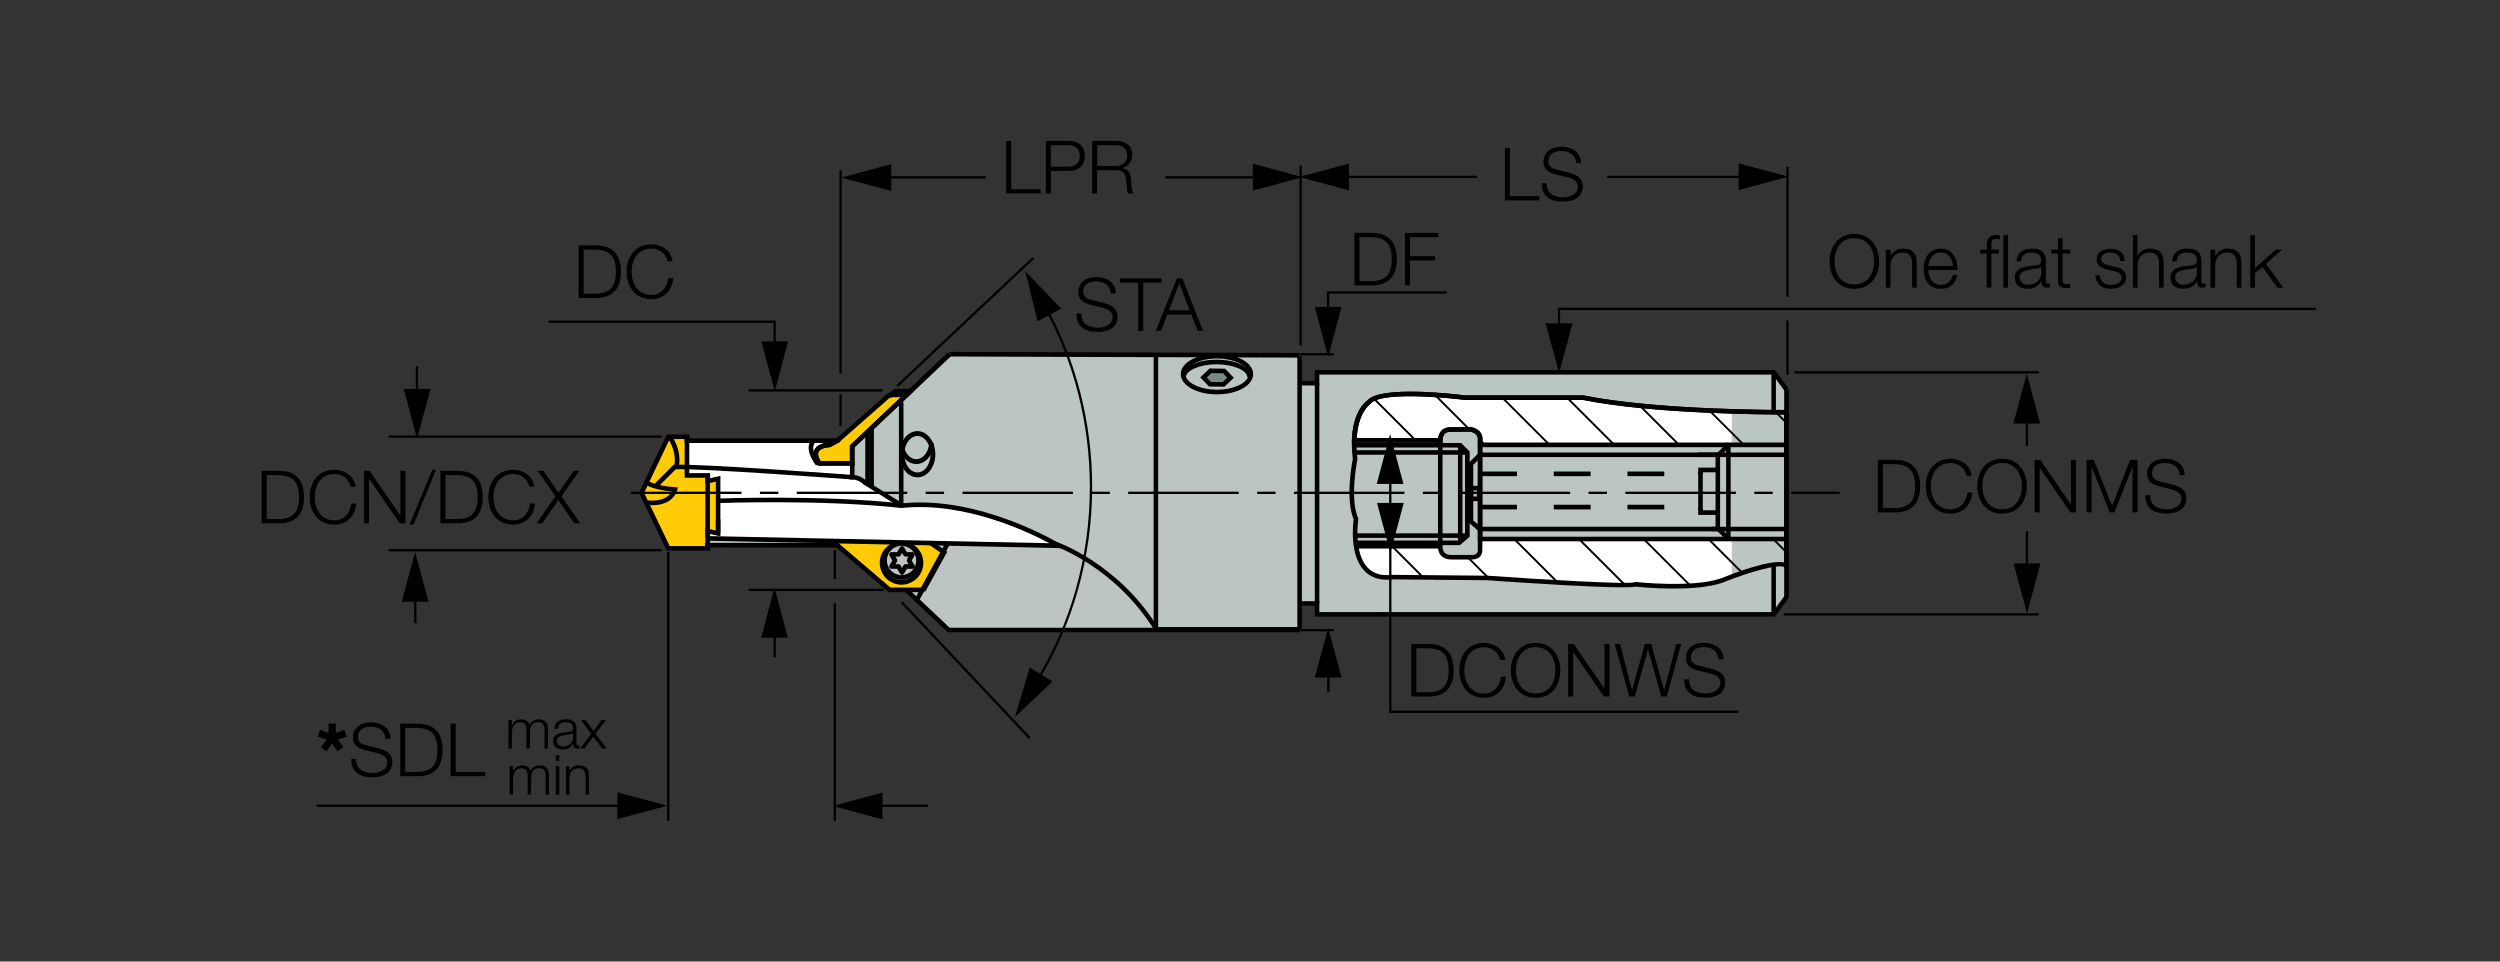 <?xml version="1.0" encoding="utf-8"?>
<!-- Generator: Adobe Illustrator 28.1.0, SVG Export Plug-In . SVG Version: 6.00 Build 0)  -->
<svg version="1.1" xmlns="http://www.w3.org/2000/svg" xmlns:xlink="http://www.w3.org/1999/xlink" x="0px" y="0px"
	 viewBox="0 0 257.95 99.21" style="enable-background:new 0 0 257.95 99.21;" xml:space="preserve">
<rect x="0" y="0" width="257.95" height="99.21" fill="#333333" stroke="none"/>
<style type="text/css">
	.st0{fill:#BBC5C2;}
	.st1{clip-path:url(#SVGID_00000018226578935944805440000012598243436629543854_);}
	.st2{clip-path:url(#SVGID_00000078007208508760112720000008719695223038866579_);fill:#FFFFFF;}
	.st3{clip-path:url(#SVGID_00000078007208508760112720000008719695223038866579_);fill:none;stroke:#000000;stroke-width:0.2;}
	.st4{clip-path:url(#SVGID_00000123429879792697693380000006436095666819372416_);fill:#FFFFFF;}
	.st5{clip-path:url(#SVGID_00000123429879792697693380000006436095666819372416_);fill:none;stroke:#000000;stroke-width:0.2;}
	.st6{clip-path:url(#SVGID_00000159442957260480347310000002858817093735785640_);}
	.st7{clip-path:url(#SVGID_00000148639495296222566600000005440178431202781314_);fill:#FFFFFF;}
	.st8{clip-path:url(#SVGID_00000148639495296222566600000005440178431202781314_);fill:none;stroke:#000000;stroke-width:0.2;}
	.st9{fill-rule:evenodd;clip-rule:evenodd;fill:#FFFFFF;}
	.st10{fill-rule:evenodd;clip-rule:evenodd;fill:#FFCB05;}
	.st11{fill-rule:evenodd;clip-rule:evenodd;fill:#BBC5C2;}
	.st12{fill-rule:evenodd;clip-rule:evenodd;fill:#BCC5C3;}
	.st13{clip-path:url(#SVGID_00000173151238239899340030000003463582059070984833_);fill:#FFCB05;}
	.st14{clip-path:url(#SVGID_00000002375156548200560250000004855462810325085608_);fill:#FFCB05;}
	.st15{fill-rule:evenodd;clip-rule:evenodd;fill:#4C655F;}
	.st16{fill:#778A86;}
	.st17{fill:none;stroke:#000000;stroke-width:0.5;stroke-linecap:round;stroke-linejoin:round;}
	.st18{fill-rule:evenodd;clip-rule:evenodd;fill:none;stroke:#000000;stroke-width:0.5;stroke-miterlimit:3.864;}
	.st19{clip-path:url(#SVGID_00000145027006981051244750000009737323088799754413_);}
	.st20{clip-path:url(#SVGID_00000056412425643741040040000004498454982393415308_);fill:#FFFFFF;}
	.st21{clip-path:url(#SVGID_00000056412425643741040040000004498454982393415308_);fill:none;stroke:#000000;stroke-width:0.2;}
	.st22{clip-path:url(#SVGID_00000049187024875231419680000016567826786708851640_);fill:#FFFFFF;}
	.st23{clip-path:url(#SVGID_00000049187024875231419680000016567826786708851640_);fill:none;stroke:#000000;stroke-width:0.2;}
	.st24{fill:none;}
</style>
<g id="Foreground">
	<g>
		<polygon class="st0" points="184.33,61.64 183.01,63.38 135.89,63.38 135.89,38.42 183.01,38.42 184.33,40.2 		"/>
	</g>
	<g id="XMLID_2_">
		<g>
			<g>
				<g>
					<defs>
						<path id="SVGID_1_" d="M184.33,45.9h-31.61c0,0,0,0,0-0.67c0-0.66-0.93-0.93-0.93-0.93s-1.47,0-2.31,0.02
							c-0.85,0.02-0.87,1.11-0.87,1.11h-8.88c0.11-3.07,1.51-3.93,1.51-3.93c1.22-1.59,9.9-0.47,9.9-0.47h12.25
							c7.85,1.59,20.95,1.5,20.95,1.5v3.24"/>
					</defs>
					<clipPath id="SVGID_00000155869364694913798160000013614320085234748326_">
						<use xlink:href="#SVGID_1_"  style="overflow:visible;"/>
					</clipPath>
					<g style="clip-path:url(#SVGID_00000155869364694913798160000013614320085234748326_);">
						<g>
							<defs>
								
									<rect id="SVGID_00000026124142188407172790000005078177170419404684_" x="158.19" y="-34.91" transform="matrix(0.707 -0.707 0.707 0.707 56.449 136.8)" width="70.33" height="70.33"/>
							</defs>
							<clipPath id="SVGID_00000076571007961649072730000015914027193744889764_">
								<use xlink:href="#SVGID_00000026124142188407172790000005078177170419404684_"  style="overflow:visible;"/>
							</clipPath>
							
								<rect x="155.43" y="-37.63" transform="matrix(0.707 -0.707 0.707 0.707 56.383 136.772)" style="clip-path:url(#SVGID_00000076571007961649072730000015914027193744889764_);fill:#FFFFFF;" width="75.72" height="75.92"/>
							
								<line style="clip-path:url(#SVGID_00000076571007961649072730000015914027193744889764_);fill:none;stroke:#000000;stroke-width:0.2;" x1="142.51" y1="-4.15" x2="198.61" y2="51.95"/>
							
								<line style="clip-path:url(#SVGID_00000076571007961649072730000015914027193744889764_);fill:none;stroke:#000000;stroke-width:0.2;" x1="145.85" y1="-7.49" x2="201.95" y2="48.61"/>
							
								<line style="clip-path:url(#SVGID_00000076571007961649072730000015914027193744889764_);fill:none;stroke:#000000;stroke-width:0.2;" x1="149.19" y1="-10.83" x2="205.29" y2="45.27"/>
							
								<line style="clip-path:url(#SVGID_00000076571007961649072730000015914027193744889764_);fill:none;stroke:#000000;stroke-width:0.2;" x1="152.53" y1="-14.17" x2="208.63" y2="41.93"/>
							
								<line style="clip-path:url(#SVGID_00000076571007961649072730000015914027193744889764_);fill:none;stroke:#000000;stroke-width:0.2;" x1="155.87" y1="-17.51" x2="211.97" y2="38.59"/>
							
								<line style="clip-path:url(#SVGID_00000076571007961649072730000015914027193744889764_);fill:none;stroke:#000000;stroke-width:0.2;" x1="159.21" y1="-20.84" x2="215.31" y2="35.25"/>
							
								<line style="clip-path:url(#SVGID_00000076571007961649072730000015914027193744889764_);fill:none;stroke:#000000;stroke-width:0.2;" x1="162.55" y1="-24.18" x2="218.65" y2="31.91"/>
							
								<line style="clip-path:url(#SVGID_00000076571007961649072730000015914027193744889764_);fill:none;stroke:#000000;stroke-width:0.2;" x1="165.89" y1="-27.52" x2="221.99" y2="28.57"/>
							
								<line style="clip-path:url(#SVGID_00000076571007961649072730000015914027193744889764_);fill:none;stroke:#000000;stroke-width:0.2;" x1="169.23" y1="-30.86" x2="225.33" y2="25.23"/>
							
								<line style="clip-path:url(#SVGID_00000076571007961649072730000015914027193744889764_);fill:none;stroke:#000000;stroke-width:0.2;" x1="172.57" y1="-34.2" x2="228.67" y2="21.9"/>
							
								<line style="clip-path:url(#SVGID_00000076571007961649072730000015914027193744889764_);fill:none;stroke:#000000;stroke-width:0.2;" x1="175.91" y1="-37.54" x2="232" y2="18.56"/>
							
								<line style="clip-path:url(#SVGID_00000076571007961649072730000015914027193744889764_);fill:none;stroke:#000000;stroke-width:0.2;" x1="179.25" y1="-40.88" x2="235.34" y2="15.22"/>
							
								<line style="clip-path:url(#SVGID_00000076571007961649072730000015914027193744889764_);fill:none;stroke:#000000;stroke-width:0.2;" x1="182.58" y1="-44.22" x2="238.68" y2="11.88"/>
							
								<line style="clip-path:url(#SVGID_00000076571007961649072730000015914027193744889764_);fill:none;stroke:#000000;stroke-width:0.2;" x1="185.92" y1="-47.56" x2="242.02" y2="8.54"/>
							
								<line style="clip-path:url(#SVGID_00000076571007961649072730000015914027193744889764_);fill:none;stroke:#000000;stroke-width:0.2;" x1="189.26" y1="-50.9" x2="245.36" y2="5.2"/>
						</g>
					</g>
					<g style="clip-path:url(#SVGID_00000155869364694913798160000013614320085234748326_);">
						<g>
							<defs>
								
									<rect id="SVGID_00000053542729024030672700000016761416746053976725_" x="108.46" y="14.83" transform="matrix(0.707 -0.707 0.707 0.707 6.718 116.2)" width="70.33" height="70.33"/>
							</defs>
							<clipPath id="SVGID_00000057146207451899110810000002905445303471002775_">
								<use xlink:href="#SVGID_00000053542729024030672700000016761416746053976725_"  style="overflow:visible;"/>
							</clipPath>
							
								<rect x="105.7" y="12.1" transform="matrix(0.707 -0.707 0.707 0.707 6.651 116.172)" style="clip-path:url(#SVGID_00000057146207451899110810000002905445303471002775_);fill:#FFFFFF;" width="75.72" height="75.92"/>
							
								<line style="clip-path:url(#SVGID_00000057146207451899110810000002905445303471002775_);fill:none;stroke:#000000;stroke-width:0.2;" x1="92.78" y1="45.58" x2="148.88" y2="101.68"/>
							
								<line style="clip-path:url(#SVGID_00000057146207451899110810000002905445303471002775_);fill:none;stroke:#000000;stroke-width:0.2;" x1="96.12" y1="42.24" x2="152.22" y2="98.34"/>
							
								<line style="clip-path:url(#SVGID_00000057146207451899110810000002905445303471002775_);fill:none;stroke:#000000;stroke-width:0.2;" x1="99.46" y1="38.9" x2="155.56" y2="95"/>
							
								<line style="clip-path:url(#SVGID_00000057146207451899110810000002905445303471002775_);fill:none;stroke:#000000;stroke-width:0.2;" x1="102.8" y1="35.56" x2="158.9" y2="91.66"/>
							
								<line style="clip-path:url(#SVGID_00000057146207451899110810000002905445303471002775_);fill:none;stroke:#000000;stroke-width:0.2;" x1="106.14" y1="32.23" x2="162.24" y2="88.32"/>
							
								<line style="clip-path:url(#SVGID_00000057146207451899110810000002905445303471002775_);fill:none;stroke:#000000;stroke-width:0.2;" x1="109.48" y1="28.89" x2="165.58" y2="84.98"/>
							
								<line style="clip-path:url(#SVGID_00000057146207451899110810000002905445303471002775_);fill:none;stroke:#000000;stroke-width:0.2;" x1="112.82" y1="25.55" x2="168.92" y2="81.65"/>
							
								<line style="clip-path:url(#SVGID_00000057146207451899110810000002905445303471002775_);fill:none;stroke:#000000;stroke-width:0.2;" x1="116.16" y1="22.21" x2="172.25" y2="78.31"/>
							
								<line style="clip-path:url(#SVGID_00000057146207451899110810000002905445303471002775_);fill:none;stroke:#000000;stroke-width:0.2;" x1="119.5" y1="18.87" x2="175.59" y2="74.97"/>
							
								<line style="clip-path:url(#SVGID_00000057146207451899110810000002905445303471002775_);fill:none;stroke:#000000;stroke-width:0.2;" x1="122.84" y1="15.53" x2="178.93" y2="71.63"/>
							
								<line style="clip-path:url(#SVGID_00000057146207451899110810000002905445303471002775_);fill:none;stroke:#000000;stroke-width:0.2;" x1="126.17" y1="12.19" x2="182.27" y2="68.29"/>
							
								<line style="clip-path:url(#SVGID_00000057146207451899110810000002905445303471002775_);fill:none;stroke:#000000;stroke-width:0.2;" x1="129.51" y1="8.85" x2="185.61" y2="64.95"/>
							
								<line style="clip-path:url(#SVGID_00000057146207451899110810000002905445303471002775_);fill:none;stroke:#000000;stroke-width:0.2;" x1="132.85" y1="5.51" x2="188.95" y2="61.61"/>
							
								<line style="clip-path:url(#SVGID_00000057146207451899110810000002905445303471002775_);fill:none;stroke:#000000;stroke-width:0.2;" x1="136.19" y1="2.17" x2="192.29" y2="58.27"/>
							
								<line style="clip-path:url(#SVGID_00000057146207451899110810000002905445303471002775_);fill:none;stroke:#000000;stroke-width:0.2;" x1="139.53" y1="-1.17" x2="195.63" y2="54.93"/>
						</g>
					</g>
				</g>
			</g>
			<g>
				<g>
					<defs>
						<line id="SVGID_00000157286050353703752440000017979926968038807216_" x1="152.72" y1="46.92" x2="152.72" y2="45.9"/>
					</defs>
					<clipPath id="SVGID_00000016065020026603475390000001277661855380214193_">
						<use xlink:href="#SVGID_00000157286050353703752440000017979926968038807216_"  style="overflow:visible;"/>
					</clipPath>
					<g style="clip-path:url(#SVGID_00000016065020026603475390000001277661855380214193_);">
						<g>
							<defs>
								
									<rect id="SVGID_00000141452423966412140670000014109979678545152180_" x="108.46" y="14.83" transform="matrix(0.707 -0.707 0.707 0.707 6.718 116.2)" width="70.33" height="70.33"/>
							</defs>
							<clipPath id="SVGID_00000147204973970797564830000007042136937140051344_">
								<use xlink:href="#SVGID_00000141452423966412140670000014109979678545152180_"  style="overflow:visible;"/>
							</clipPath>
							
								<rect x="105.7" y="12.1" transform="matrix(0.707 -0.707 0.707 0.707 6.651 116.172)" style="clip-path:url(#SVGID_00000147204973970797564830000007042136937140051344_);fill:#FFFFFF;" width="75.72" height="75.92"/>
							
								<line style="clip-path:url(#SVGID_00000147204973970797564830000007042136937140051344_);fill:none;stroke:#000000;stroke-width:0.2;" x1="92.78" y1="45.58" x2="148.88" y2="101.68"/>
							
								<line style="clip-path:url(#SVGID_00000147204973970797564830000007042136937140051344_);fill:none;stroke:#000000;stroke-width:0.2;" x1="96.12" y1="42.24" x2="152.22" y2="98.34"/>
							
								<line style="clip-path:url(#SVGID_00000147204973970797564830000007042136937140051344_);fill:none;stroke:#000000;stroke-width:0.2;" x1="99.46" y1="38.9" x2="155.56" y2="95"/>
							
								<line style="clip-path:url(#SVGID_00000147204973970797564830000007042136937140051344_);fill:none;stroke:#000000;stroke-width:0.2;" x1="102.8" y1="35.56" x2="158.9" y2="91.66"/>
							
								<line style="clip-path:url(#SVGID_00000147204973970797564830000007042136937140051344_);fill:none;stroke:#000000;stroke-width:0.2;" x1="106.14" y1="32.23" x2="162.24" y2="88.32"/>
							
								<line style="clip-path:url(#SVGID_00000147204973970797564830000007042136937140051344_);fill:none;stroke:#000000;stroke-width:0.2;" x1="109.48" y1="28.89" x2="165.58" y2="84.98"/>
							
								<line style="clip-path:url(#SVGID_00000147204973970797564830000007042136937140051344_);fill:none;stroke:#000000;stroke-width:0.2;" x1="112.82" y1="25.55" x2="168.92" y2="81.65"/>
							
								<line style="clip-path:url(#SVGID_00000147204973970797564830000007042136937140051344_);fill:none;stroke:#000000;stroke-width:0.2;" x1="116.16" y1="22.21" x2="172.25" y2="78.31"/>
							
								<line style="clip-path:url(#SVGID_00000147204973970797564830000007042136937140051344_);fill:none;stroke:#000000;stroke-width:0.2;" x1="119.5" y1="18.87" x2="175.59" y2="74.97"/>
							
								<line style="clip-path:url(#SVGID_00000147204973970797564830000007042136937140051344_);fill:none;stroke:#000000;stroke-width:0.2;" x1="122.84" y1="15.53" x2="178.93" y2="71.63"/>
							
								<line style="clip-path:url(#SVGID_00000147204973970797564830000007042136937140051344_);fill:none;stroke:#000000;stroke-width:0.2;" x1="126.17" y1="12.19" x2="182.27" y2="68.29"/>
							
								<line style="clip-path:url(#SVGID_00000147204973970797564830000007042136937140051344_);fill:none;stroke:#000000;stroke-width:0.2;" x1="129.51" y1="8.85" x2="185.61" y2="64.95"/>
							
								<line style="clip-path:url(#SVGID_00000147204973970797564830000007042136937140051344_);fill:none;stroke:#000000;stroke-width:0.2;" x1="132.85" y1="5.51" x2="188.95" y2="61.61"/>
							
								<line style="clip-path:url(#SVGID_00000147204973970797564830000007042136937140051344_);fill:none;stroke:#000000;stroke-width:0.2;" x1="136.19" y1="2.17" x2="192.29" y2="58.27"/>
							
								<line style="clip-path:url(#SVGID_00000147204973970797564830000007042136937140051344_);fill:none;stroke:#000000;stroke-width:0.2;" x1="139.53" y1="-1.17" x2="195.63" y2="54.93"/>
						</g>
					</g>
				</g>
			</g>
		</g>
		<g>
			<g>
				<path d="M184.33,46.14h-31.85v-0.9c0-0.41-0.59-0.65-0.73-0.7c-0.24,0-1.51,0-2.27,0.02c-0.61,0.02-0.64,0.84-0.64,0.88
					l-0.01,0.23l-0.23,0h-9.13l0.01-0.25c0.11-2.91,1.35-3.92,1.59-4.09c1.34-1.6,9.19-0.65,10.09-0.53l12.22,0
					c7.78,1.57,20.82,1.5,20.95,1.5l0.24,0v3.48h-0.24V46.14z M152.96,45.66h31.14v-2.89c-0.02,0-0.04,0-0.06,0
					c-2.01,0-13.57-0.06-20.69-1.5l-12.21,0c-2.41-0.31-8.78-0.83-9.71,0.38l-0.06,0.06c-0.01,0.01-1.22,0.81-1.39,3.49h8.42
					c0.08-0.47,0.36-1.09,1.08-1.11c0.85-0.02,2.32-0.02,2.32-0.02l0.07,0.01c0.04,0.01,1.1,0.33,1.1,1.16V45.66z"/>
			</g>
			<g>
				<rect x="152.48" y="45.9" width="0.47" height="1.03"/>
			</g>
		</g>
	</g>
	<g>
		<polygon class="st9" points="70.67,48.58 70.67,45.58 87.92,45.58 89.35,47.01 89.56,47.36 89.56,49.81 		"/>
	</g>
	<g>
		<path class="st10" d="M91.72,40.9l0.67-0.55h2.45l0.92,1.07h-2.76l-5.05,4.63v1.77h-3.38c0,0-1.35-1.75,1.1-1.93l0.93-0.52
			L91.72,40.9z"/>
	</g>
	<g>
		<polygon points="96.26,41.65 92.98,41.65 92.98,41.18 95.23,41.18 94.72,40.59 92.47,40.59 91.88,41.08 91.57,40.72 92.3,40.11 
			94.94,40.11 		"/>
	</g>
	<g>
		<path class="st11" d="M134.1,64.94h-14.84c0,0-0.98-3.69-6.59-4.08H91.78l-5.39-4.6l-12.3-0.01l-5.15,0.33l-2.75-5.74l2.75-5.78
			l1.93,3.13L88,49.28v-3.14l5.23-5.21l4.74-4.3c5.61-0.39,21.29,0.03,21.29,0.03h14.84V64.94z"/>
	</g>
	<g>
		<path class="st12" d="M119.34,65.17c0,0-17.42-0.1-21.47-0.1l-4.33-4.18l1.75-0.15l2.66-4.76l11.14,0.35
			C109.1,56.33,115.75,58.51,119.34,65.17z"/>
	</g>
	<g>
		<path d="M88.17,48.05h-3.74l-0.07-0.09c-0.03-0.03-0.64-0.84-0.33-1.53c0.2-0.45,0.72-0.71,1.55-0.78l0.89-0.49l0.23,0.42
			l-1.03,0.55c-0.66,0.05-1.08,0.22-1.21,0.5c-0.14,0.3,0.07,0.73,0.21,0.95h3.02v-1.63l10.11-9.57l0.33,0.35l-9.96,9.43V48.05z"/>
	</g>
	<g>
		<path d="M97.78,65.24L87.7,55.71v-1.63h-3.02c-0.14,0.22-0.35,0.65-0.21,0.95c0.13,0.28,0.54,0.45,1.21,0.5l0.1,0.03l0.93,0.52
			l-0.23,0.42l-0.89-0.49c-0.83-0.07-1.35-0.33-1.55-0.78c-0.31-0.69,0.31-1.5,0.33-1.53l0.07-0.09h3.74v1.9l9.94,9.39L97.78,65.24z
			"/>
	</g>
	<g>
		<rect x="134.1" y="39.54" class="st11" width="1.79" height="22.73"/>
	</g>
	<g>
		<path class="st11" d="M128.95,39.11c-0.59,1.14-3.1,1.38-3.1,1.38c-3.08,0.08-3.78-1.59-3.78-1.59c0-0.86,1.51-1.55,3.39-1.55
			C127.34,37.35,128.92,37.97,128.95,39.11z"/>
	</g>
	<g>
		<path class="st9" d="M93.08,52.27l-3.65-2.39c0,0-0.93-0.74-2-0.67l-16.53-1.06v0.92h2.07v0.61l1.06-0.34v2.41
			C74.02,51.75,84.56,51.21,93.08,52.27z"/>
	</g>
	<g>
		<polygon class="st10" points="72.91,49.89 74.08,49.39 74.08,55.04 72.98,54.76 		"/>
	</g>
	<g>
		<g>
			<defs>
				<path id="SVGID_00000081627612188657048010000002661680132497568934_" d="M66.3,50.85l0.42-1.11c0,0,0.5,0.57,2.95,0.75
					c0,0-0.35,1.68-3.03,1.35L66.3,50.85z"/>
			</defs>
			<clipPath id="SVGID_00000054232312835673350500000016367552447335080124_">
				<use xlink:href="#SVGID_00000081627612188657048010000002661680132497568934_"  style="overflow:visible;"/>
			</clipPath>
			<path style="clip-path:url(#SVGID_00000054232312835673350500000016367552447335080124_);fill:#FFCB05;" d="M69.66,49.75H66.3
				H69.66z"/>
			
				<rect x="66.3" y="49.75" style="clip-path:url(#SVGID_00000054232312835673350500000016367552447335080124_);fill:#FFCB05;" width="3.36" height="1.14"/>
			
				<rect x="66.3" y="50.88" style="clip-path:url(#SVGID_00000054232312835673350500000016367552447335080124_);fill:#FFCB05;" width="3.36" height="1"/>
			
				<rect x="66.3" y="51.89" style="clip-path:url(#SVGID_00000054232312835673350500000016367552447335080124_);fill:#FFCB05;" width="3.36" height="0.29"/>
		</g>
	</g>
	<g>
		<polygon class="st10" points="69.78,48.22 70.9,48.2 70.91,45.03 69.07,45.02 66.86,49.75 67.68,50.1 		"/>
	</g>
	<g>
		<g>
			<defs>
				<path id="SVGID_00000111174631120542474400000017954405404320118402_" d="M70.88,49.04v-0.89h-1.1l-2.17,2.16l2.02,0.21
					c0,0-0.33,1.46-2.84,1.39L69,56.57h3.91v-7.46L70.88,49.04z"/>
			</defs>
			<clipPath id="SVGID_00000083065634063830874860000014305333603661090701_">
				<use xlink:href="#SVGID_00000111174631120542474400000017954405404320118402_"  style="overflow:visible;"/>
			</clipPath>
			<path style="clip-path:url(#SVGID_00000083065634063830874860000014305333603661090701_);fill:#FFCB05;" d="M72.91,48.15h-6.11
				H72.91z"/>
			
				<rect x="66.79" y="48.15" style="clip-path:url(#SVGID_00000083065634063830874860000014305333603661090701_);fill:#FFCB05;" width="6.11" height="4.28"/>
			
				<rect x="66.79" y="52.42" style="clip-path:url(#SVGID_00000083065634063830874860000014305333603661090701_);fill:#FFCB05;" width="6.11" height="4.14"/>
			<path style="clip-path:url(#SVGID_00000083065634063830874860000014305333603661090701_);fill:#FFCB05;" d="M66.79,56.57h6.11
				H66.79z"/>
		</g>
	</g>
	<g>
		<path class="st9" d="M72.99,55.56l36.24,0.75c0,0-8.08-4.96-16.16-4.13c0,0-11.03-1.13-19.02-0.48l0.03,3.32l-1.04-0.18
			L72.99,55.56z"/>
	</g>
	<g>
		<polygon class="st10" points="85.74,55.74 91.73,60.89 95.23,60.89 97.39,56.98 96.07,56.04 		"/>
	</g>
	<g>
		<path class="st15" d="M91,58.08c0-1.11,0.9-2.02,2.02-2.02c1.11,0,2.02,0.9,2.02,2.02c0,1.11-0.9,2.02-2.02,2.02
			C91.9,60.09,91,59.19,91,58.08z"/>
		<path d="M93.02,60.33c-1.24,0-2.25-1.01-2.25-2.25c0-1.24,1.01-2.25,2.25-2.25c1.24,0,2.25,1.01,2.25,2.25
			C95.27,59.32,94.26,60.33,93.02,60.33z M93.02,56.3c-0.98,0-1.78,0.8-1.78,1.78c0,0.98,0.8,1.78,1.78,1.78
			c0.98,0,1.78-0.8,1.78-1.78C94.79,57.1,94,56.3,93.02,56.3z"/>
	</g>
	<g>
		<path class="st11" d="M96.12,45.88c-0.14,0.99-0.8,1.74-1.58,1.74c-0.65,0-1.21-0.52-1.46-1.26c0,0,0.31-1.87,1.8-1.63
			C94.89,44.73,95.81,45.03,96.12,45.88z"/>
	</g>
	<g>
		<path d="M125.57,40.69c-2.1,0-3.74-0.92-3.74-2.09c0-1.17,1.64-2.09,3.74-2.09c2.09,0,3.73,0.92,3.73,2.09
			C129.3,39.77,127.66,40.69,125.57,40.69z M125.57,36.99c-1.77,0-3.26,0.74-3.26,1.61c0,0.87,1.49,1.61,3.26,1.61
			c1.77,0,3.26-0.74,3.26-1.61C128.82,37.73,127.33,36.99,125.57,36.99z"/>
	</g>
	<g>
		<path d="M129.16,38.9h-0.47c0-0.62-1.3-1.31-3.16-1.31c-1.86,0-3.16,0.69-3.16,1.31h-0.47c0-1,1.59-1.79,3.63-1.79
			C127.56,37.11,129.16,37.9,129.16,38.9z"/>
	</g>
	<g>
		<polygon class="st16" points="124.89,38.26 126.29,38.28 126.97,38.98 126.25,39.66 124.85,39.65 124.17,38.95 		"/>
		<path d="M126.34,39.9l-1.59-0.02l-0.91-0.94l0.96-0.92l1.59,0.02l0.92,0.94L126.34,39.9z M124.95,39.41l1.2,0.01l0.48-0.45
			l-0.44-0.46l-1.2-0.01l-0.48,0.45L124.95,39.41z"/>
	</g>
	<g id="XMLID_1_">
		<g>
			<path class="st0" d="M93.05,46.87c0-0.17,0.02-0.33,0.04-0.49c0.25,0.73,0.81,1.24,1.45,1.24c0.76,0,1.4-0.7,1.56-1.64
				c0.09,0.27,0.15,0.57,0.15,0.89c0,1.18-0.71,2.13-1.6,2.13C93.77,49,93.05,48.05,93.05,46.87z"/>
		</g>
		<g>
			<path class="st17" d="M96.11,45.98c0.09,0.27,0.15,0.57,0.15,0.89c0,1.18-0.71,2.13-1.6,2.13c-0.88,0-1.6-0.95-1.6-2.13
				c0-0.17,0.02-0.33,0.04-0.49c0.16-0.94,0.8-1.65,1.55-1.65C95.3,44.73,95.86,45.24,96.11,45.98"/>
			<path class="st17" d="M96.12,45.88c-0.01,0.03-0.01,0.07-0.02,0.1v0.01c-0.16,0.94-0.8,1.64-1.56,1.64
				c-0.64,0-1.2-0.51-1.45-1.24c0-0.01-0.01-0.01-0.01-0.02"/>
		</g>
	</g>
	<g>
		<polygon points="74.33,55.04 73.86,55.04 73.86,49.7 72.79,49.93 72.79,49.29 70.64,49.29 70.64,45.06 71.12,45.06 71.12,48.82 
			73.27,48.82 73.27,49.34 74.33,49.1 		"/>
	</g>
	<g>
		<rect x="93.4" y="38.14" transform="matrix(0.727 -0.686 0.686 0.727 -0.144 76.381)" width="5.31" height="0.47"/>
	</g>
	<g>
		<path d="M88.17,48.05h-3.74l-0.07-0.09c-0.03-0.03-0.64-0.84-0.33-1.53c0.2-0.45,0.72-0.71,1.55-0.78l0.89-0.49l0.23,0.42
			l-1.03,0.55c-0.66,0.05-1.08,0.22-1.21,0.5c-0.14,0.3,0.07,0.73,0.21,0.95h3.02v-1.63l6.27-5.92l0.33,0.35l-6.12,5.78V48.05z"/>
	</g>
	<g>
		<path d="M110.09,56.57l-37.11-0.78L73,55.31l35.28,0.74c-2.25-1.2-8.76-4.3-15.19-3.64l-0.08,0.01l-3.92-2.44
			c0-0.01-0.45-0.5-1.15-0.5H87.7v-1.75h0.47v1.29c0.69,0.08,1.14,0.5,1.25,0.62l3.7,2.29c8.04-0.8,16.14,4.12,16.23,4.17
			L110.09,56.57z"/>
	</g>
	<g>
		<rect x="92.75" y="41.5" width="0.47" height="10.69"/>
	</g>
	<g>
		<rect x="89.28" y="44.7" width="0.47" height="5.3"/>
	</g>
	<g>
		<rect x="89.7" y="44.2" width="0.47" height="5.96"/>
	</g>
	<g>
		<path d="M88,49.48c-0.16-0.01-16.19-1.22-18.34-1.05l-0.04-0.47c2.17-0.16,17.74,1,18.41,1.05L88,49.48z"/>
	</g>
	<g>
		<path d="M92.96,52.41c-8.23-0.9-18.78-0.5-18.89-0.5l-0.02-0.47c0.11,0,10.69-0.41,18.96,0.5L92.96,52.41z"/>
	</g>
	<g>
		<path d="M84.2,48.04c-0.82-1.11-0.98-2.01-0.49-2.67l0.38,0.29c-0.35,0.47-0.19,1.17,0.49,2.1L84.2,48.04z"/>
	</g>
	<g>
		<path d="M67.77,50.37l-0.34-0.34l2.17-2.17c0.19-1.44-0.71-2.67-0.72-2.68l0.38-0.29c0.04,0.06,1.07,1.44,0.8,3.12l-0.01,0.08
			L67.77,50.37z"/>
	</g>
	<g>
		<path d="M67.29,52.13c-0.21,0-0.44-0.01-0.69-0.05l0.06-0.47c1.79,0.22,2.44-0.5,2.66-0.9c-2.2-0.21-2.73-0.74-2.79-0.8l0.36-0.31
			l-0.18,0.16l0.17-0.16c0.01,0,0.53,0.51,2.79,0.67l0.27,0.02l-0.06,0.26C69.89,50.56,69.54,52.13,67.29,52.13z"/>
	</g>
	<g>
		<polygon points="95.46,61.06 95.04,60.83 97.12,57.07 95.8,56.17 96.07,55.78 97.74,56.92 		"/>
	</g>
	<g>
		<rect x="92.89" y="58.77" transform="matrix(0.48 -0.877 0.877 0.48 -1.746 115.061)" width="6.72" height="0.47"/>
	</g>
	<g>
		<path class="st11" d="M91.27,57.83c0-0.96,0.78-1.74,1.74-1.74c0.96,0,1.74,0.78,1.74,1.74c0,0.96-0.78,1.74-1.74,1.74
			C92.05,59.57,91.27,58.79,91.27,57.83z"/>
		<path d="M93.02,59.81c-1.09,0-1.98-0.89-1.98-1.98c0-1.09,0.89-1.98,1.98-1.98c1.09,0,1.98,0.89,1.98,1.98
			C95,58.92,94.11,59.81,93.02,59.81z M93.02,56.32c-0.83,0-1.51,0.68-1.51,1.51s0.68,1.51,1.51,1.51c0.83,0,1.51-0.68,1.51-1.51
			S93.85,56.32,93.02,56.32z"/>
	</g>
	<g>
		<path d="M93.07,59.31c-0.08,0-0.16-0.05-0.21-0.12l-0.29-0.5h-0.58c-0.08,0-0.16-0.05-0.21-0.12c-0.04-0.07-0.04-0.16,0-0.24
			l0.29-0.5l-0.29-0.5c-0.04-0.07-0.04-0.16,0-0.24c0.04-0.07,0.12-0.12,0.21-0.12h0.58l0.29-0.5c0.04-0.07,0.12-0.12,0.21-0.12l0,0
			c0.08,0,0.16,0.05,0.21,0.12l0.29,0.5h0.58c0.08,0,0.16,0.05,0.21,0.12c0.04,0.07,0.04,0.16,0,0.24l-0.29,0.5l0.29,0.5
			c0.04,0.07,0.04,0.16,0,0.24c-0.04,0.07-0.12,0.12-0.21,0.12h-0.58l-0.29,0.5C93.23,59.26,93.15,59.31,93.07,59.31L93.07,59.31z
			 M92.4,58.21h0.31c0.08,0,0.16,0.05,0.21,0.12l0.15,0.27l0.15-0.27c0.04-0.07,0.12-0.12,0.21-0.12h0.31l-0.15-0.27
			c-0.04-0.07-0.04-0.16,0-0.24l0.15-0.27h-0.31c-0.08,0-0.16-0.05-0.21-0.12l-0.15-0.27l-0.15,0.27c-0.04,0.07-0.12,0.12-0.21,0.12
			H92.4l0.15,0.27c0.04,0.07,0.04,0.16,0,0.24L92.4,58.21z"/>
	</g>
	<g>
		<rect x="85.98" y="55.58" transform="matrix(0.656 -0.754 0.754 0.656 -12.69 84.299)" width="0.47" height="1.01"/>
	</g>
	<g>
		<rect x="133.86" y="36.77" width="0.47" height="28.19"/>
	</g>
	<g>
		<rect x="119.03" y="36.77" width="0.47" height="28.1"/>
	</g>
	<g>
		<path d="M119.07,64.97c-4.02-6.45-10.12-8.58-10.18-8.6l0.15-0.45c0.06,0.02,6.32,2.21,10.43,8.8L119.07,64.97z"/>
	</g>
	<g>
		<rect x="72.78" y="49.05" width="0.47" height="7.58"/>
	</g>
	<g>
		<polygon points="73.27,55.38 72.79,55.38 72.79,54.5 73.86,54.74 73.86,53.59 74.33,53.59 74.33,55.34 73.27,55.1 		"/>
	</g>
	<g>
		<rect x="119.27" y="64.7" width="14.84" height="0.47"/>
	</g>
	<g>
		<polygon points="95.31,61.1 91.7,61.1 86.31,56.5 73.26,56.49 73.29,56.82 68.8,56.82 65.93,50.85 68.8,44.83 71.12,44.83 
			71.12,45.23 86.31,45.23 91.7,40.51 93.61,40.51 93.61,40.98 91.87,40.98 86.49,45.71 70.64,45.71 70.64,45.3 69.1,45.3 
			66.46,50.85 69.1,56.34 72.76,56.34 72.73,56.01 86.49,56.02 91.87,60.62 95.31,60.62 		"/>
	</g>
	<g>
		<path class="st18" d="M119.27,36.66"/>
	</g>
	<g>
		<rect x="115.8" y="18.54" transform="matrix(3.145688e-03 -1 1 3.145688e-03 79.066 152.527)" width="0.48" height="36.13"/>
	</g>
	<g>
		<rect x="97.87" y="64.77" width="36.23" height="0.47"/>
	</g>
	<g>
		<polygon points="184.14,40.34 182.89,38.65 136.13,38.65 136.13,39.77 134.1,39.77 134.1,39.3 135.66,39.3 135.66,38.18 
			183.13,38.18 184.52,40.06 		"/>
	</g>
	<g>
		<rect x="135.66" y="39.54" width="0.47" height="22.73"/>
	</g>
	<g>
		<rect x="148.37" y="45.52" width="0.47" height="10.75"/>
	</g>
	<g>
		<rect x="152.48" y="47.02" width="0.47" height="7.76"/>
	</g>
	<g>
		<polygon points="152.6,54.84 151.53,53.91 151.53,47.77 152.62,46.69 177.21,46.69 178.27,45.64 178.6,45.97 177.41,47.16 
			152.82,47.16 152.01,47.97 152.01,53.69 152.91,54.48 		"/>
	</g>
	<g>
		<polygon points="178.27,55.87 177.21,54.82 152.72,54.82 152.72,54.35 177.41,54.35 178.6,55.54 		"/>
	</g>
	<g>
		<rect x="182.77" y="38.38" width="0.47" height="4.06"/>
	</g>
	<g>
		<rect x="182.77" y="58.15" width="0.47" height="5.2"/>
	</g>
	<g>
		<rect x="177.01" y="47.03" width="0.47" height="7.62"/>
	</g>
	<g>
		<polygon points="175.7,48.96 175.22,48.96 175.22,48.25 177.32,48.25 177.32,48.73 175.7,48.73 		"/>
	</g>
	<g>
		<polygon points="177.32,53.13 175.22,53.13 175.22,52.42 175.7,52.42 175.7,52.65 177.32,52.65 		"/>
	</g>
	<g>
		<rect x="175.22" y="48.71" width="0.47" height="3.91"/>
	</g>
	<g>
		<path d="M175.55,49.13l-0.03-0.48h0.03V49.13z M171.72,49.13h-3.8v-0.48h3.8V49.13z M164.12,49.13h-3.8v-0.48h3.8V49.13z
			 M156.52,49.13h-3.8v-0.48h3.8V49.13z"/>
	</g>
	<g>
		<path d="M171.72,52.56h-3.8v-0.48h3.8V52.56z M164.12,52.56h-3.8v-0.48h3.8V52.56z M156.52,52.56h-3.8v-0.48h3.8V52.56z"/>
	</g>
	<g>
		<path d="M152.87,51.71h-1.33v-1.58h1.33V51.71z M152.01,51.23h0.38V50.6h-0.38V51.23z"/>
	</g>
	<g>
		<polygon points="150.63,56.25 139.87,56.25 139.87,55.77 150.46,55.77 151.16,55.16 151.16,46.78 150.57,46.18 139.62,46.18 
			139.62,45.71 150.76,45.71 151.64,46.58 151.64,55.38 		"/>
	</g>
	<g>
		<rect x="139.62" y="46.45" width="11.78" height="0.47"/>
	</g>
	<g>
		<rect x="139.8" y="55.03" width="11.6" height="0.47"/>
	</g>
	<g>
		<rect x="150.43" y="45.95" width="0.47" height="10.06"/>
	</g>
	<g>
		<rect x="178.1" y="45.97" width="0.47" height="9.67"/>
	</g>
	<g>
		<rect x="176.56" y="54.35" width="7.77" height="0.47"/>
	</g>
	<g>
		<rect x="175.18" y="46.69" width="9.15" height="0.47"/>
	</g>
	<g>
		<g>
			<g>
				<defs>
					<path id="SVGID_00000093888294443873088820000015772506738993850293_" d="M152.25,57.41c0.67,0.29,0.61-1.82,0.61-1.82h31.48
						v2.8c0,0-0.78-0.4-1.55-0.27c-0.65,0.11-1.31,0.75-2.32,0.89c-1.87,0.26-4.16,1.38-6.75,1.5c-3.03,0.13-7.16-0.41-9.13-0.27
						l-12.89-0.68c0,0-6.34,0.34-9.07-0.07c0,0-2.3-0.06-2.42-3.07h8.28c0,0,0.19,0.92,0.95,0.96
						C149.44,57.36,150.95,57.41,152.25,57.41z"/>
				</defs>
				<clipPath id="SVGID_00000134952487409680062880000012378187269133660042_">
					<use xlink:href="#SVGID_00000093888294443873088820000015772506738993850293_"  style="overflow:visible;"/>
				</clipPath>
				<g style="clip-path:url(#SVGID_00000134952487409680062880000012378187269133660042_);">
					<g>
						<defs>
							
								<rect id="SVGID_00000096033743203640812220000008990010940983809161_" x="108.46" y="14.83" transform="matrix(0.707 -0.707 0.707 0.707 6.718 116.2)" width="70.33" height="70.33"/>
						</defs>
						<clipPath id="SVGID_00000142136234484698547470000013860377340641659521_">
							<use xlink:href="#SVGID_00000096033743203640812220000008990010940983809161_"  style="overflow:visible;"/>
						</clipPath>
						
							<rect x="105.7" y="12.1" transform="matrix(0.707 -0.707 0.707 0.707 6.651 116.172)" style="clip-path:url(#SVGID_00000142136234484698547470000013860377340641659521_);fill:#FFFFFF;" width="75.72" height="75.92"/>
						
							<line style="clip-path:url(#SVGID_00000142136234484698547470000013860377340641659521_);fill:none;stroke:#000000;stroke-width:0.2;" x1="92.78" y1="45.58" x2="148.88" y2="101.68"/>
						
							<line style="clip-path:url(#SVGID_00000142136234484698547470000013860377340641659521_);fill:none;stroke:#000000;stroke-width:0.2;" x1="96.12" y1="42.24" x2="152.22" y2="98.34"/>
						
							<line style="clip-path:url(#SVGID_00000142136234484698547470000013860377340641659521_);fill:none;stroke:#000000;stroke-width:0.2;" x1="99.46" y1="38.9" x2="155.56" y2="95"/>
						
							<line style="clip-path:url(#SVGID_00000142136234484698547470000013860377340641659521_);fill:none;stroke:#000000;stroke-width:0.2;" x1="102.8" y1="35.56" x2="158.9" y2="91.66"/>
						
							<line style="clip-path:url(#SVGID_00000142136234484698547470000013860377340641659521_);fill:none;stroke:#000000;stroke-width:0.2;" x1="106.14" y1="32.23" x2="162.24" y2="88.32"/>
						
							<line style="clip-path:url(#SVGID_00000142136234484698547470000013860377340641659521_);fill:none;stroke:#000000;stroke-width:0.2;" x1="109.48" y1="28.89" x2="165.58" y2="84.98"/>
						
							<line style="clip-path:url(#SVGID_00000142136234484698547470000013860377340641659521_);fill:none;stroke:#000000;stroke-width:0.2;" x1="112.82" y1="25.55" x2="168.92" y2="81.65"/>
						
							<line style="clip-path:url(#SVGID_00000142136234484698547470000013860377340641659521_);fill:none;stroke:#000000;stroke-width:0.2;" x1="116.16" y1="22.21" x2="172.25" y2="78.31"/>
						
							<line style="clip-path:url(#SVGID_00000142136234484698547470000013860377340641659521_);fill:none;stroke:#000000;stroke-width:0.2;" x1="119.5" y1="18.87" x2="175.59" y2="74.97"/>
						
							<line style="clip-path:url(#SVGID_00000142136234484698547470000013860377340641659521_);fill:none;stroke:#000000;stroke-width:0.2;" x1="122.84" y1="15.53" x2="178.93" y2="71.63"/>
						
							<line style="clip-path:url(#SVGID_00000142136234484698547470000013860377340641659521_);fill:none;stroke:#000000;stroke-width:0.2;" x1="126.17" y1="12.19" x2="182.27" y2="68.29"/>
						
							<line style="clip-path:url(#SVGID_00000142136234484698547470000013860377340641659521_);fill:none;stroke:#000000;stroke-width:0.2;" x1="129.51" y1="8.85" x2="185.61" y2="64.95"/>
						
							<line style="clip-path:url(#SVGID_00000142136234484698547470000013860377340641659521_);fill:none;stroke:#000000;stroke-width:0.2;" x1="132.85" y1="5.51" x2="188.95" y2="61.61"/>
						
							<line style="clip-path:url(#SVGID_00000142136234484698547470000013860377340641659521_);fill:none;stroke:#000000;stroke-width:0.2;" x1="136.19" y1="2.17" x2="192.29" y2="58.27"/>
						
							<line style="clip-path:url(#SVGID_00000142136234484698547470000013860377340641659521_);fill:none;stroke:#000000;stroke-width:0.2;" x1="139.53" y1="-1.17" x2="195.63" y2="54.93"/>
					</g>
				</g>
				<g style="clip-path:url(#SVGID_00000134952487409680062880000012378187269133660042_);">
					<g>
						<defs>
							
								<rect id="SVGID_00000167372806638169934010000000620057485483672976_" x="158.19" y="64.56" transform="matrix(0.707 -0.707 0.707 0.707 -13.882 165.932)" width="70.33" height="70.33"/>
						</defs>
						<clipPath id="SVGID_00000121243830643737570320000004982048003322570687_">
							<use xlink:href="#SVGID_00000167372806638169934010000000620057485483672976_"  style="overflow:visible;"/>
						</clipPath>
						
							<rect x="155.43" y="61.83" transform="matrix(0.707 -0.707 0.707 0.707 -13.948 165.904)" style="clip-path:url(#SVGID_00000121243830643737570320000004982048003322570687_);fill:#FFFFFF;" width="75.72" height="75.92"/>
						
							<line style="clip-path:url(#SVGID_00000121243830643737570320000004982048003322570687_);fill:none;stroke:#000000;stroke-width:0.2;" x1="142.51" y1="95.31" x2="198.61" y2="151.41"/>
						
							<line style="clip-path:url(#SVGID_00000121243830643737570320000004982048003322570687_);fill:none;stroke:#000000;stroke-width:0.2;" x1="145.85" y1="91.98" x2="201.95" y2="148.07"/>
						
							<line style="clip-path:url(#SVGID_00000121243830643737570320000004982048003322570687_);fill:none;stroke:#000000;stroke-width:0.2;" x1="149.19" y1="88.64" x2="205.29" y2="144.73"/>
						
							<line style="clip-path:url(#SVGID_00000121243830643737570320000004982048003322570687_);fill:none;stroke:#000000;stroke-width:0.2;" x1="152.53" y1="85.3" x2="208.63" y2="141.39"/>
						
							<line style="clip-path:url(#SVGID_00000121243830643737570320000004982048003322570687_);fill:none;stroke:#000000;stroke-width:0.2;" x1="155.87" y1="81.96" x2="211.97" y2="138.06"/>
						
							<line style="clip-path:url(#SVGID_00000121243830643737570320000004982048003322570687_);fill:none;stroke:#000000;stroke-width:0.2;" x1="159.21" y1="78.62" x2="215.31" y2="134.72"/>
						
							<line style="clip-path:url(#SVGID_00000121243830643737570320000004982048003322570687_);fill:none;stroke:#000000;stroke-width:0.2;" x1="162.55" y1="75.28" x2="218.65" y2="131.38"/>
						
							<line style="clip-path:url(#SVGID_00000121243830643737570320000004982048003322570687_);fill:none;stroke:#000000;stroke-width:0.2;" x1="165.89" y1="71.94" x2="221.99" y2="128.04"/>
						
							<line style="clip-path:url(#SVGID_00000121243830643737570320000004982048003322570687_);fill:none;stroke:#000000;stroke-width:0.2;" x1="169.23" y1="68.6" x2="225.33" y2="124.7"/>
						
							<line style="clip-path:url(#SVGID_00000121243830643737570320000004982048003322570687_);fill:none;stroke:#000000;stroke-width:0.2;" x1="172.57" y1="65.26" x2="228.67" y2="121.36"/>
						
							<line style="clip-path:url(#SVGID_00000121243830643737570320000004982048003322570687_);fill:none;stroke:#000000;stroke-width:0.2;" x1="175.91" y1="61.92" x2="232" y2="118.02"/>
						
							<line style="clip-path:url(#SVGID_00000121243830643737570320000004982048003322570687_);fill:none;stroke:#000000;stroke-width:0.2;" x1="179.25" y1="58.58" x2="235.34" y2="114.68"/>
						
							<line style="clip-path:url(#SVGID_00000121243830643737570320000004982048003322570687_);fill:none;stroke:#000000;stroke-width:0.2;" x1="182.58" y1="55.24" x2="238.68" y2="111.34"/>
						
							<line style="clip-path:url(#SVGID_00000121243830643737570320000004982048003322570687_);fill:none;stroke:#000000;stroke-width:0.2;" x1="185.92" y1="51.9" x2="242.02" y2="108"/>
						
							<line style="clip-path:url(#SVGID_00000121243830643737570320000004982048003322570687_);fill:none;stroke:#000000;stroke-width:0.2;" x1="189.26" y1="48.57" x2="245.36" y2="104.66"/>
					</g>
				</g>
			</g>
		</g>
	</g>
	<g>
		<polygon points="184.33,55.85 152.48,55.85 152.48,54.59 152.96,54.59 152.96,55.38 184.33,55.38 		"/>
	</g>
	<g>
		<path d="M151.87,57.73c-0.06,0-0.1,0-0.11,0l-2.03,0c-0.44,0-0.79-0.13-1.03-0.39c-0.22-0.24-0.3-0.53-0.32-0.74h-8.47v-0.47h8.95
			l-0.02,0.26c0,0-0.02,0.38,0.21,0.63c0.15,0.16,0.38,0.24,0.68,0.24h2.05c0.12,0.01,0.4,0,0.56-0.14
			c0.09-0.08,0.14-0.21,0.14-0.37v-11.5c0-0.61-0.64-0.69-0.72-0.7l-2.03,0c-0.3,0-0.53,0.08-0.68,0.24
			c-0.23,0.25-0.21,0.63-0.21,0.64l0.02,0.25l-0.25,0h-8.94v-0.47h8.71c0.03-0.21,0.1-0.5,0.32-0.74c0.24-0.26,0.59-0.39,1.03-0.39
			h2.05c0.42,0.04,1.17,0.33,1.17,1.17v11.5c0,0.38-0.16,0.6-0.29,0.73C152.4,57.7,152.05,57.73,151.87,57.73z"/>
	</g>
	<g>
		<polygon points="183.13,63.62 135.66,63.62 135.66,62.5 134.1,62.5 134.1,62.03 136.13,62.03 136.13,63.15 182.89,63.15 
			184.09,61.53 184.09,40.2 184.57,40.2 184.57,61.68 		"/>
	</g>
	<g>
		<path class="st18" d="M135.36,36.65"/>
	</g>
	<g>
		<path d="M172.7,60.73c-1.95,0-3.65-0.17-3.96-0.2c-1.34,0.31-12.91-0.49-15.28-0.66l-9.81-0.09c-1.21,0.14-2.18-0.15-2.87-0.88
			c-1.55-1.61-1.18-4.79-1.11-5.31c-0.87-2.11-0.18-5.77-0.09-6.21c-0.52-4.44,1.2-5.85,1.49-6.05c1.35-1.6,9.2-0.65,10.1-0.53
			l12.22,0c7.79,1.57,20.83,1.5,20.95,1.5l0.24,0V59.1l-0.42-0.53c-0.39-0.49-3.66,0.43-6.46,1.56
			C176.32,60.6,174.41,60.73,172.7,60.73z M168.74,60.05c0.06,0,5.87,0.63,8.78-0.36c1.27-0.51,5.15-2,6.58-1.65V42.77
			c-0.01,0-0.03,0-0.04,0c-1.96,0-13.57-0.06-20.72-1.51l-12.2,0c-2.41-0.31-8.78-0.83-9.72,0.38l-0.06,0.06
			c-0.02,0.01-1.83,1.22-1.3,5.66l0,0.04l-0.01,0.04c-0.01,0.04-0.81,3.98,0.08,6.03l0.03,0.06l-0.01,0.07
			c-0.01,0.03-0.52,3.43,0.97,4.98c0.59,0.61,1.43,0.86,2.5,0.73l9.85,0.09c5.53,0.39,14.51,0.92,15.14,0.68L168.74,60.05z"/>
	</g>
</g>
<g id="מידות_x2B_קווי_עזר">
	<g>
		<rect x="86.61" y="17.56" width="0.24" height="20.98"/>
	</g>
	<g>
		<rect x="86.61" y="40.67" width="0.24" height="3.29"/>
	</g>
	<g>
		<rect x="134.08" y="17.07" width="0.24" height="18.57"/>
	</g>
	<g>
		<g>
			<rect x="91.01" y="18.18" width="10.7" height="0.24"/>
		</g>
		<g>
			<polygon points="91.96,16.94 86.81,18.32 91.96,19.7 			"/>
		</g>
	</g>
	<g>
		<g>
			<rect x="120.24" y="18.18" width="9.97" height="0.24"/>
		</g>
		<g>
			<polygon points="129.27,19.66 134.42,18.28 129.27,16.9 			"/>
		</g>
	</g>
	<g>
		<g>
			<path d="M103.82,14.54h0.52v4.98h3.04v0.44h-3.56V14.54z"/>
		</g>
		<g>
			<path d="M107.91,14.54h2.41c0.97,0,1.61,0.57,1.61,1.55c0,0.98-0.64,1.55-1.61,1.55h-1.89v2.32h-0.52V14.54z M108.42,17.2h1.78
				c0.71,0,1.21-0.36,1.21-1.11c0-0.74-0.49-1.11-1.21-1.11h-1.78V17.2z"/>
		</g>
		<g>
			<path d="M112.69,14.54h2.48c0.9,0,1.65,0.43,1.65,1.41c0,0.68-0.36,1.25-1.06,1.38v0.02c0.71,0.09,0.91,0.58,0.95,1.22
				c0.02,0.37,0.02,1.12,0.25,1.39h-0.57c-0.13-0.21-0.13-0.62-0.14-0.84c-0.05-0.76-0.11-1.6-1.09-1.56h-1.96v2.41h-0.52V14.54z
				 M113.21,17.12h1.93c0.63,0,1.17-0.39,1.17-1.06c0-0.66-0.4-1.08-1.17-1.08h-1.93V17.12z"/>
		</g>
	</g>
	<g>
		<rect x="184.31" y="17.2" width="0.24" height="13.42"/>
	</g>
	<g>
		<g>
			<rect x="165.82" y="18.13" width="14.51" height="0.24"/>
		</g>
		<g>
			<polygon points="179.39,19.61 184.54,18.23 179.39,16.85 			"/>
		</g>
	</g>
	<g>
		<g>
			<rect x="138.25" y="18.13" width="14.15" height="0.24"/>
		</g>
		<g>
			<polygon points="139.19,16.88 134.04,18.26 139.19,19.64 			"/>
		</g>
	</g>
	<g>
		<g>
			<path d="M155.27,15.26h0.52v4.98h3.04v0.44h-3.55V15.26z"/>
		</g>
		<g>
			<path d="M159.59,18.9c-0.02,1.12,0.78,1.46,1.77,1.46c0.57,0,1.44-0.31,1.44-1.1c0-0.62-0.62-0.86-1.12-0.98l-1.21-0.3
				c-0.64-0.16-1.22-0.46-1.22-1.31c0-0.53,0.34-1.53,1.87-1.53c1.07,0,2.01,0.58,2.01,1.69h-0.52c-0.03-0.83-0.71-1.25-1.48-1.25
				c-0.71,0-1.36,0.27-1.36,1.08c0,0.51,0.38,0.72,0.82,0.83l1.32,0.33c0.77,0.21,1.4,0.54,1.4,1.43c0,0.37-0.15,1.55-2.07,1.55
				c-1.28,0-2.23-0.58-2.16-1.9H159.59z"/>
		</g>
	</g>
	<g>
		<g>
			<polygon points="137.15,32.61 136.91,32.61 136.91,30.06 149.25,30.06 149.25,30.3 137.15,30.3 			"/>
		</g>
		<g>
			<polygon points="135.66,31.67 137.04,36.82 138.42,31.67 			"/>
		</g>
	</g>
	<g>
		<g>
			<polygon points="160.97,34.31 160.74,34.31 160.74,31.75 238.96,31.75 238.96,31.99 160.97,31.99 			"/>
		</g>
		<g>
			<polygon points="159.49,33.36 160.87,38.51 162.25,33.36 			"/>
		</g>
	</g>
	<g>
		<g>
			<path d="M139.75,24.03h1.88c1.63,0.04,2.49,0.93,2.49,2.71c0,1.78-0.86,2.67-2.49,2.71h-1.88V24.03z M140.27,29.01h1.1
				c1.56,0.01,2.23-0.65,2.23-2.27c0-1.62-0.68-2.28-2.23-2.27h-1.1V29.01z"/>
		</g>
		<g>
			<path d="M144.96,24.03h3.44v0.44h-2.92v1.96h2.6v0.44h-2.6v2.58h-0.52V24.03z"/>
		</g>
	</g>
	<g>
		<rect x="185.15" y="38.3" width="25.21" height="0.24"/>
	</g>
	<g>
		<rect x="184.04" y="63.27" width="26.32" height="0.24"/>
	</g>
	<g>
		<g>
			<rect x="209.02" y="54.83" width="0.24" height="4.25"/>
		</g>
		<g>
			<polygon points="207.77,58.14 209.15,63.29 210.53,58.14 			"/>
		</g>
	</g>
	<g>
		<g>
			<rect x="209.02" y="42.76" width="0.24" height="3.25"/>
		</g>
		<g>
			<polygon points="210.5,43.7 209.12,38.55 207.74,43.7 			"/>
		</g>
	</g>
	<g>
		<path d="M189.81,50.97h-5v-0.24h5V50.97z M182.91,50.97h-1.9v-0.24h1.9V50.97z M179.11,50.97h-11.4v-0.24h11.4V50.97z
			 M165.81,50.97h-1.9v-0.24h1.9V50.97z M162.01,50.97h-11.4v-0.24h11.4V50.97z M148.71,50.97h-1.9v-0.24h1.9V50.97z M144.91,50.97
			h-11.4v-0.24h11.4V50.97z M131.61,50.97h-1.9v-0.24h1.9V50.97z M127.81,50.97h-11.4v-0.24h11.4V50.97z M114.51,50.97h-1.9v-0.24
			h1.9V50.97z M110.71,50.97h-11.4v-0.24h11.4V50.97z M97.41,50.97h-1.9v-0.24h1.9V50.97z M93.61,50.97h-11.4v-0.24h11.4V50.97z
			 M80.31,50.97h-1.9v-0.24h1.9V50.97z M76.51,50.97h-11.4v-0.24h11.4V50.97z"/>
	</g>
	<g>
		<g>
			<path d="M145.62,66.45h1.88c1.63,0.04,2.49,0.93,2.49,2.71c0,1.78-0.86,2.67-2.49,2.71h-1.88V66.45z M146.14,71.43h1.1
				c1.56,0.01,2.23-0.65,2.23-2.27c0-1.62-0.68-2.28-2.23-2.27h-1.1V71.43z"/>
		</g>
		<g>
			<path d="M154.79,68.09c-0.18-0.83-0.87-1.31-1.66-1.31c-1.44,0-2.04,1.2-2.04,2.39s0.61,2.39,2.04,2.39c1,0,1.64-0.77,1.74-1.74
				h0.52c-0.14,1.33-0.99,2.18-2.26,2.18c-1.71,0-2.56-1.35-2.56-2.83c0-1.48,0.85-2.83,2.56-2.83c1.03,0,2.04,0.62,2.18,1.75
				H154.79z"/>
		</g>
		<g>
			<path d="M158.45,66.34c1.7,0,2.55,1.34,2.55,2.83c0,1.48-0.85,2.83-2.55,2.83c-1.71,0-2.56-1.35-2.56-2.83
				C155.89,67.68,156.74,66.34,158.45,66.34z M158.45,71.55c1.43,0,2.04-1.2,2.04-2.39s-0.61-2.39-2.04-2.39
				c-1.44,0-2.04,1.2-2.04,2.39S157.01,71.55,158.45,71.55z"/>
		</g>
		<g>
			<path d="M161.8,66.45h0.58l3.16,4.59h0.01v-4.59h0.52v5.42h-0.58l-3.16-4.59h-0.01v4.59h-0.52V66.45z"/>
		</g>
		<g>
			<path d="M166.61,66.45h0.55l1.23,4.75h0.01l1.32-4.75h0.65l1.33,4.75h0.01l1.24-4.75h0.52l-1.5,5.42h-0.55l-1.37-4.85h-0.01
				l-1.37,4.85h-0.56L166.61,66.45z"/>
		</g>
		<g>
			<path d="M174.29,70.09c-0.02,1.12,0.78,1.46,1.77,1.46c0.57,0,1.44-0.31,1.44-1.1c0-0.62-0.62-0.86-1.12-0.98l-1.21-0.3
				c-0.64-0.16-1.22-0.46-1.22-1.31c0-0.53,0.34-1.53,1.87-1.53c1.07,0,2.01,0.58,2.01,1.69h-0.52c-0.03-0.83-0.71-1.25-1.48-1.25
				c-0.71,0-1.36,0.27-1.36,1.08c0,0.51,0.38,0.72,0.82,0.83l1.32,0.33c0.77,0.21,1.4,0.54,1.4,1.43c0,0.37-0.15,1.55-2.07,1.55
				c-1.28,0-2.23-0.58-2.16-1.9H174.29z"/>
		</g>
	</g>
	<g>
		<g>
			<path d="M193.75,47.45h1.88c1.63,0.04,2.49,0.93,2.49,2.71c0,1.78-0.86,2.67-2.49,2.71h-1.88V47.45z M194.27,52.43h1.1
				c1.56,0.01,2.23-0.65,2.23-2.27c0-1.62-0.68-2.28-2.23-2.27h-1.1V52.43z"/>
		</g>
		<g>
			<path d="M202.92,49.09c-0.18-0.84-0.87-1.31-1.66-1.31c-1.44,0-2.04,1.2-2.04,2.39c0,1.19,0.61,2.39,2.04,2.39
				c1,0,1.64-0.77,1.74-1.74h0.52c-0.14,1.33-0.99,2.18-2.26,2.18c-1.71,0-2.56-1.35-2.56-2.83s0.85-2.83,2.56-2.83
				c1.03,0,2.04,0.62,2.18,1.75H202.92z"/>
		</g>
		<g>
			<path d="M206.58,47.34c1.7,0,2.55,1.34,2.55,2.83s-0.85,2.83-2.55,2.83c-1.71,0-2.56-1.35-2.56-2.83S204.87,47.34,206.58,47.34z
				 M206.58,52.55c1.43,0,2.04-1.2,2.04-2.39c0-1.18-0.61-2.39-2.04-2.39c-1.44,0-2.04,1.2-2.04,2.39
				C204.54,51.35,205.15,52.55,206.58,52.55z"/>
		</g>
		<g>
			<path d="M209.93,47.45h0.58l3.16,4.59h0.01v-4.59h0.52v5.42h-0.58l-3.16-4.59h-0.01v4.59h-0.52V47.45z"/>
		</g>
		<g>
			<path d="M215.28,47.45h0.76l1.88,4.76l1.87-4.76h0.76v5.42h-0.52v-4.69h-0.01l-1.85,4.69h-0.49l-1.86-4.69h-0.01v4.69h-0.52
				V47.45z"/>
		</g>
		<g>
			<path d="M221.87,51.09c-0.02,1.12,0.78,1.46,1.77,1.46c0.57,0,1.44-0.31,1.44-1.1c0-0.62-0.62-0.86-1.12-0.98l-1.21-0.3
				c-0.64-0.16-1.22-0.46-1.22-1.31c0-0.53,0.34-1.53,1.87-1.53c1.07,0,2.01,0.58,2.01,1.69h-0.52c-0.03-0.83-0.71-1.25-1.48-1.25
				c-0.71,0-1.36,0.27-1.36,1.08c0,0.51,0.38,0.72,0.82,0.83l1.32,0.33c0.77,0.21,1.4,0.54,1.4,1.43c0,0.37-0.15,1.55-2.07,1.55
				c-1.28,0-2.23-0.58-2.16-1.9H221.87z"/>
		</g>
	</g>
	<g>
		<polygon points="179.38,73.56 143.33,73.56 143.33,56.47 143.57,56.47 143.57,73.32 179.38,73.32 		"/>
	</g>
	<g>
		<rect x="134.18" y="64.9" width="3.44" height="0.24"/>
	</g>
	<g>
		<g>
			<rect x="136.94" y="68.97" width="0.24" height="2.43"/>
		</g>
		<g>
			<polygon points="138.42,69.91 137.04,64.77 135.66,69.91 			"/>
		</g>
	</g>
	<g>
		<g>
			<rect x="143.33" y="48.99" width="0.24" height="3.85"/>
		</g>
		<g>
			<polygon points="142.08,51.89 143.46,57.04 144.84,51.89 			"/>
		</g>
		<g>
			<polygon points="144.81,49.93 143.43,44.78 142.05,49.93 			"/>
		</g>
	</g>
	<g>
		<rect x="134.18" y="36.43" width="3.44" height="0.24"/>
	</g>
	<g>
		<rect x="90" y="33.08" transform="matrix(0.728 -0.685 0.685 0.728 4.319 77.3)" width="19.28" height="0.24"/>
	</g>
	<g>
		<polygon points="106.16,76.25 92.95,62.21 93.12,62.04 106.34,76.08 		"/>
	</g>
	<g>
		<g>
			<path d="M111.59,32.35c-0.02,1.12,0.78,1.46,1.77,1.46c0.57,0,1.44-0.31,1.44-1.1c0-0.62-0.62-0.86-1.12-0.98l-1.21-0.3
				c-0.64-0.16-1.22-0.46-1.22-1.31c0-0.53,0.34-1.53,1.87-1.53c1.07,0,2.01,0.58,2.01,1.69h-0.52c-0.03-0.83-0.71-1.25-1.48-1.25
				c-0.71,0-1.36,0.27-1.36,1.08c0,0.51,0.38,0.72,0.82,0.83l1.32,0.33c0.77,0.21,1.4,0.54,1.4,1.43c0,0.37-0.15,1.55-2.07,1.55
				c-1.28,0-2.23-0.58-2.16-1.9H111.59z"/>
		</g>
		<g>
			<path d="M115.55,28.72h4.3v0.44h-1.89v4.98h-0.52v-4.98h-1.89V28.72z"/>
		</g>
		<g>
			<path d="M121.43,28.72H122l2.13,5.42h-0.55l-0.66-1.69h-2.47l-0.65,1.69h-0.55L121.43,28.72z M120.61,32.01h2.13l-1.05-2.78
				L120.61,32.01z"/>
		</g>
	</g>
	<g>
		<rect x="40.11" y="44.93" width="28.16" height="0.24"/>
	</g>
	<g>
		<rect x="40.11" y="56.65" width="28.16" height="0.24"/>
	</g>
	<g>
		<g>
			<rect x="42.9" y="37.79" width="0.24" height="3.29"/>
		</g>
		<g>
			<polygon points="41.66,40.13 43.04,45.28 44.42,40.13 			"/>
		</g>
	</g>
	<g>
		<g>
			<rect x="42.73" y="61.14" width="0.24" height="3.16"/>
		</g>
		<g>
			<polygon points="44.21,62.09 42.83,56.94 41.45,62.09 			"/>
		</g>
	</g>
	<g>
		<rect x="77.25" y="60.74" width="13.97" height="0.24"/>
	</g>
	<g>
		<rect x="77.25" y="40.16" width="13.82" height="0.24"/>
	</g>
	<g>
		<g>
			<rect x="79.81" y="64.85" width="0.24" height="2.97"/>
		</g>
		<g>
			<polygon points="81.29,65.8 79.91,60.65 78.53,65.8 			"/>
		</g>
	</g>
	<g>
		<g>
			<polygon points="80.04,36.16 79.81,36.16 79.81,33.31 56.59,33.31 56.59,33.07 80.04,33.07 			"/>
		</g>
		<g>
			<polygon points="78.56,35.22 79.94,40.37 81.32,35.22 			"/>
		</g>
	</g>
	<g>
		<g>
			<path d="M59.7,25.32h1.88c1.63,0.04,2.49,0.93,2.49,2.71c0,1.78-0.86,2.67-2.49,2.71H59.7V25.32z M60.22,30.3h1.1
				c1.56,0.01,2.23-0.65,2.23-2.27c0-1.62-0.68-2.28-2.23-2.27h-1.1V30.3z"/>
		</g>
		<g>
			<path d="M68.87,26.96c-0.18-0.84-0.87-1.31-1.66-1.31c-1.44,0-2.04,1.2-2.04,2.39c0,1.19,0.61,2.39,2.04,2.39
				c1,0,1.64-0.77,1.74-1.74h0.52c-0.14,1.33-0.99,2.18-2.26,2.18c-1.71,0-2.56-1.34-2.56-2.83c0-1.48,0.85-2.83,2.56-2.83
				c1.03,0,2.04,0.62,2.18,1.75H68.87z"/>
		</g>
	</g>
	<g>
		<g>
			<path d="M27,48.58h1.88c1.63,0.04,2.49,0.93,2.49,2.71s-0.86,2.67-2.49,2.71H27V48.58z M27.52,53.56h1.1
				c1.56,0.01,2.23-0.65,2.23-2.27s-0.68-2.28-2.23-2.27h-1.1V53.56z"/>
		</g>
		<g>
			<path d="M36.17,50.22c-0.18-0.84-0.87-1.31-1.66-1.31c-1.44,0-2.04,1.2-2.04,2.39c0,1.18,0.61,2.39,2.04,2.39
				c1,0,1.64-0.77,1.74-1.74h0.52c-0.14,1.33-0.99,2.18-2.26,2.18c-1.71,0-2.56-1.35-2.56-2.83c0-1.48,0.85-2.83,2.56-2.83
				c1.03,0,2.04,0.62,2.18,1.75H36.17z"/>
		</g>
		<g>
			<path d="M37.55,48.58h0.58l3.16,4.59h0.02v-4.59h0.52V54h-0.58l-3.16-4.59h-0.02V54h-0.52V48.58z"/>
		</g>
		<g>
			<path d="M42.26,54.12l2.34-5.65h0.39l-2.32,5.65H42.26z"/>
		</g>
		<g>
			<path d="M45.44,48.58h1.88c1.63,0.04,2.49,0.93,2.49,2.71s-0.86,2.67-2.49,2.71h-1.88V48.58z M45.96,53.56h1.1
				c1.56,0.01,2.23-0.65,2.23-2.27s-0.68-2.28-2.23-2.27h-1.1V53.56z"/>
		</g>
		<g>
			<path d="M54.61,50.22c-0.18-0.84-0.87-1.31-1.66-1.31c-1.44,0-2.04,1.2-2.04,2.39c0,1.18,0.61,2.39,2.04,2.39
				c1,0,1.64-0.77,1.74-1.74h0.52c-0.14,1.33-0.99,2.18-2.26,2.18c-1.71,0-2.56-1.35-2.56-2.83c0-1.48,0.85-2.83,2.56-2.83
				c1.03,0,2.04,0.62,2.18,1.75H54.61z"/>
		</g>
		<g>
			<path d="M55.47,48.58h0.61l1.53,2.27l1.59-2.27h0.58l-1.85,2.64L59.88,54h-0.62l-1.65-2.39L55.94,54h-0.58l1.95-2.8L55.47,48.58z
				"/>
		</g>
	</g>
	<g>
		<g>
			<path d="M191.33,24.14c1.7,0,2.55,1.34,2.55,2.83c0,1.48-0.85,2.83-2.55,2.83c-1.71,0-2.56-1.34-2.56-2.83
				C188.77,25.49,189.62,24.14,191.33,24.14z M191.33,29.35c1.43,0,2.04-1.2,2.04-2.39c0-1.18-0.61-2.39-2.04-2.39
				c-1.44,0-2.04,1.2-2.04,2.39C189.28,28.15,189.89,29.35,191.33,29.35z"/>
		</g>
		<g>
			<path d="M194.59,25.76h0.48v0.68h0.01c0.17-0.47,0.7-0.79,1.25-0.79c1.1,0,1.44,0.58,1.44,1.51v2.52h-0.48v-2.45
				c0-0.68-0.22-1.18-1-1.18c-0.76,0-1.22,0.58-1.23,1.34v2.29h-0.48V25.76z"/>
		</g>
		<g>
			<path d="M198.96,27.85c0.01,0.7,0.37,1.54,1.29,1.54c0.7,0,1.08-0.41,1.23-1h0.48c-0.21,0.89-0.72,1.41-1.71,1.41
				c-1.25,0-1.77-0.96-1.77-2.07c0-1.03,0.52-2.07,1.77-2.07c1.26,0,1.76,1.1,1.72,2.2H198.96z M201.5,27.45
				c-0.02-0.72-0.47-1.4-1.25-1.4c-0.78,0-1.22,0.68-1.29,1.4H201.5z"/>
		</g>
		<g>
			<path d="M204.99,26.16h-0.67v-0.4h0.67V25.4c-0.01-0.68,0.18-1.15,0.95-1.15c0.14,0,0.25,0.01,0.4,0.03v0.41
				c-0.13-0.02-0.24-0.04-0.35-0.04c-0.53,0-0.52,0.33-0.52,0.76v0.34h0.77v0.4h-0.77v3.52h-0.48V26.16z M206.71,24.26h0.48v5.42
				h-0.48V24.26z"/>
		</g>
		<g>
			<path d="M208.06,26.96c0.05-0.92,0.69-1.31,1.59-1.31c0.69,0,1.44,0.21,1.44,1.26v2.08c0,0.18,0.09,0.29,0.28,0.29
				c0.05,0,0.11-0.02,0.15-0.03v0.4c-0.11,0.02-0.18,0.03-0.31,0.03c-0.49,0-0.56-0.27-0.56-0.68h-0.02
				c-0.33,0.51-0.68,0.8-1.43,0.8c-0.72,0-1.31-0.36-1.31-1.15c0-1.1,1.07-1.14,2.1-1.26c0.39-0.05,0.62-0.1,0.62-0.53
				c0-0.65-0.46-0.8-1.03-0.8c-0.59,0-1.03,0.27-1.05,0.91H208.06z M210.61,27.54h-0.01c-0.06,0.11-0.27,0.15-0.4,0.17
				c-0.81,0.14-1.82,0.14-1.82,0.9c0,0.48,0.42,0.77,0.87,0.77c0.73,0,1.37-0.46,1.37-1.23V27.54z"/>
		</g>
		<g>
			<path d="M212.81,25.76h0.8v0.4h-0.8v2.64c0,0.31,0.05,0.49,0.39,0.52c0.14,0,0.27-0.01,0.41-0.02v0.41
				c-0.14,0-0.28,0.01-0.42,0.01c-0.64,0-0.86-0.21-0.85-0.88v-2.68h-0.68v-0.4h0.68v-1.18h0.48V25.76z"/>
		</g>
		<g>
			<path d="M218.76,26.91c-0.02-0.59-0.48-0.86-1.03-0.86c-0.43,0-0.93,0.17-0.93,0.68c0,0.43,0.49,0.58,0.81,0.66l0.64,0.14
				c0.55,0.08,1.12,0.4,1.12,1.09c0,0.85-0.84,1.18-1.57,1.18c-0.91,0-1.53-0.43-1.61-1.38h0.48c0.04,0.65,0.52,0.98,1.16,0.98
				c0.45,0,1.07-0.2,1.07-0.74c0-0.46-0.42-0.61-0.86-0.71l-0.62-0.14c-0.62-0.17-1.09-0.38-1.09-1.05c0-0.8,0.78-1.1,1.47-1.1
				c0.78,0,1.41,0.41,1.44,1.26H218.76z"/>
		</g>
		<g>
			<path d="M220.06,24.26h0.48v2.18h0.02c0.17-0.47,0.7-0.79,1.25-0.79c1.1,0,1.44,0.58,1.44,1.51v2.52h-0.48v-2.45
				c0-0.68-0.22-1.18-0.99-1.18c-0.76,0-1.22,0.58-1.23,1.34v2.29h-0.48V24.26z"/>
		</g>
		<g>
			<path d="M224.11,26.96c0.05-0.92,0.69-1.31,1.59-1.31c0.69,0,1.44,0.21,1.44,1.26v2.08c0,0.18,0.09,0.29,0.28,0.29
				c0.05,0,0.11-0.02,0.15-0.03v0.4c-0.11,0.02-0.18,0.03-0.31,0.03c-0.49,0-0.56-0.27-0.56-0.68h-0.01
				c-0.33,0.51-0.68,0.8-1.43,0.8c-0.72,0-1.31-0.36-1.31-1.15c0-1.1,1.07-1.14,2.1-1.26c0.4-0.05,0.62-0.1,0.62-0.53
				c0-0.65-0.46-0.8-1.03-0.8c-0.59,0-1.03,0.27-1.05,0.91H224.11z M226.66,27.54h-0.01c-0.06,0.11-0.27,0.15-0.4,0.17
				c-0.81,0.14-1.82,0.14-1.82,0.9c0,0.48,0.43,0.77,0.87,0.77c0.73,0,1.37-0.46,1.37-1.23V27.54z"/>
		</g>
		<g>
			<path d="M228.09,25.76h0.48v0.68h0.01c0.17-0.47,0.7-0.79,1.25-0.79c1.1,0,1.44,0.58,1.44,1.51v2.52h-0.48v-2.45
				c0-0.68-0.22-1.18-1-1.18c-0.76,0-1.22,0.58-1.23,1.34v2.29h-0.48V25.76z"/>
		</g>
		<g>
			<path d="M232.18,24.26h0.48v3.4l2.17-1.9h0.64l-1.67,1.45l1.78,2.47h-0.6l-1.55-2.13l-0.77,0.65v1.49h-0.48V24.26z"/>
		</g>
	</g>
	<g>
		<rect x="68.83" y="56.95" width="0.24" height="27.74"/>
	</g>
	<g>
		<rect x="86.02" y="62.25" width="0.24" height="22.44"/>
	</g>
	<g>
		<rect x="86.02" y="56.79" width="0.24" height="2.97"/>
	</g>
	<g>
		<g>
			<rect x="32.67" y="83.02" width="31.97" height="0.24"/>
		</g>
		<g>
			<polygon points="63.7,84.51 68.85,83.13 63.7,81.75 			"/>
		</g>
	</g>
	<g>
		<g>
			<rect x="90.11" y="83.02" width="5.66" height="0.24"/>
		</g>
		<g>
			<polygon points="91.05,81.78 85.9,83.16 91.05,84.54 			"/>
		</g>
	</g>
	<g>
		<rect x="184.31" y="33.07" width="0.24" height="5.6"/>
	</g>
	<g>
		<g>
			<path d="M107.02,70.45l-0.2-0.12c3.68-5.96,5.63-12.91,5.63-20.08c0-6.53-1.63-12.93-4.71-18.52l0.21-0.12
				c3.1,5.62,4.74,12.07,4.74,18.64C112.68,57.47,110.72,64.45,107.02,70.45z"/>
		</g>
		<g>
			<polygon points="106.25,68.87 104.72,73.98 108.6,70.32 			"/>
		</g>
		<g>
			<polygon points="109.48,31.83 105.79,27.99 107.06,33.17 			"/>
		</g>
	</g>
	<g>
		<g>
			<path d="M35.43,77.08l-0.6,0.45l-0.57-0.81l-0.56,0.81l-0.59-0.44l0.6-0.79l-0.93-0.29l0.24-0.71l0.88,0.33v-0.97h0.75v0.97
				l0.88-0.33l0.24,0.71l-0.92,0.29L35.43,77.08z"/>
		</g>
		<g>
			<path d="M36.75,78.3c-0.02,1.12,0.78,1.46,1.77,1.46c0.57,0,1.44-0.31,1.44-1.1c0-0.62-0.62-0.86-1.12-0.98l-1.21-0.3
				c-0.64-0.16-1.22-0.46-1.22-1.31c0-0.53,0.34-1.53,1.87-1.53c1.07,0,2.01,0.58,2.01,1.69h-0.52c-0.03-0.83-0.71-1.25-1.48-1.25
				c-0.71,0-1.36,0.27-1.36,1.08c0,0.51,0.38,0.72,0.82,0.83l1.32,0.33c0.77,0.21,1.41,0.54,1.41,1.43c0,0.37-0.15,1.55-2.07,1.55
				c-1.28,0-2.23-0.58-2.16-1.9H36.75z"/>
		</g>
		<g>
			<path d="M41.3,74.67h1.88c1.63,0.04,2.49,0.93,2.49,2.71c0,1.78-0.86,2.67-2.49,2.71H41.3V74.67z M41.81,79.65h1.1
				c1.56,0.01,2.23-0.65,2.23-2.27c0-1.62-0.68-2.28-2.23-2.27h-1.1V79.65z"/>
		</g>
		<g>
			<path d="M46.5,74.67h0.52v4.98h3.04v0.44H46.5V74.67z"/>
		</g>
		<g>
			<path d="M52.49,74.3h0.33v0.5h0.02c0.19-0.35,0.5-0.58,0.96-0.58c0.39,0,0.73,0.19,0.84,0.58c0.18-0.39,0.55-0.58,0.93-0.58
				c0.64,0,0.97,0.34,0.97,1.03v1.99h-0.36v-1.98c0-0.48-0.18-0.75-0.7-0.75c-0.62,0-0.8,0.51-0.8,1.06v1.66h-0.36v-1.99
				c0.01-0.4-0.16-0.73-0.62-0.73c-0.62,0-0.87,0.47-0.88,1.08v1.64h-0.36V74.3z"/>
		</g>
		<g>
			<path d="M57.21,75.2c0.03-0.69,0.52-0.99,1.19-0.99c0.52,0,1.08,0.16,1.08,0.95v1.56c0,0.14,0.07,0.22,0.21,0.22
				c0.04,0,0.09-0.01,0.11-0.02v0.3c-0.08,0.02-0.14,0.02-0.23,0.02c-0.36,0-0.42-0.21-0.42-0.51h-0.01
				c-0.25,0.38-0.51,0.6-1.07,0.6c-0.54,0-0.99-0.27-0.99-0.86c0-0.83,0.8-0.85,1.58-0.95c0.3-0.03,0.46-0.07,0.46-0.4
				c0-0.48-0.35-0.6-0.77-0.6c-0.44,0-0.78,0.21-0.79,0.68H57.21z M59.12,75.63h-0.01c-0.05,0.09-0.21,0.11-0.3,0.13
				c-0.61,0.11-1.37,0.1-1.37,0.68c0,0.36,0.32,0.58,0.65,0.58c0.55,0,1.03-0.35,1.03-0.92V75.63z"/>
		</g>
		<g>
			<path d="M61,75.71l-1.05-1.41h0.45l0.84,1.12l0.82-1.12h0.45l-1.06,1.41l1.15,1.53h-0.46L61.21,76l-0.91,1.24h-0.44L61,75.71z"/>
		</g>
		<g>
			<path d="M52.59,79.05h0.33v0.5h0.02c0.19-0.35,0.5-0.58,0.96-0.58c0.39,0,0.73,0.19,0.84,0.58c0.18-0.39,0.55-0.58,0.93-0.58
				c0.64,0,0.97,0.34,0.97,1.03v1.99H56.3v-1.98c0-0.48-0.18-0.75-0.7-0.75c-0.62,0-0.8,0.51-0.8,1.06v1.66h-0.36V80
				c0.01-0.4-0.16-0.73-0.62-0.73c-0.62,0-0.87,0.47-0.88,1.08v1.64h-0.36V79.05z"/>
		</g>
		<g>
			<path d="M57.35,77.92h0.36v0.58h-0.36V77.92z M57.35,79.05h0.36v2.94h-0.36V79.05z"/>
		</g>
		<g>
			<path d="M58.39,79.05h0.36v0.51h0.01c0.13-0.35,0.52-0.59,0.94-0.59c0.83,0,1.08,0.43,1.08,1.13v1.89h-0.36v-1.83
				c0-0.51-0.17-0.89-0.75-0.89c-0.57,0-0.91,0.43-0.92,1.01v1.71h-0.36V79.05z"/>
		</g>
	</g>
</g>
<g id="frame">
	<rect x="6.45" y="2.48" class="st24" width="245.06" height="94.25"/>
</g>
</svg>
